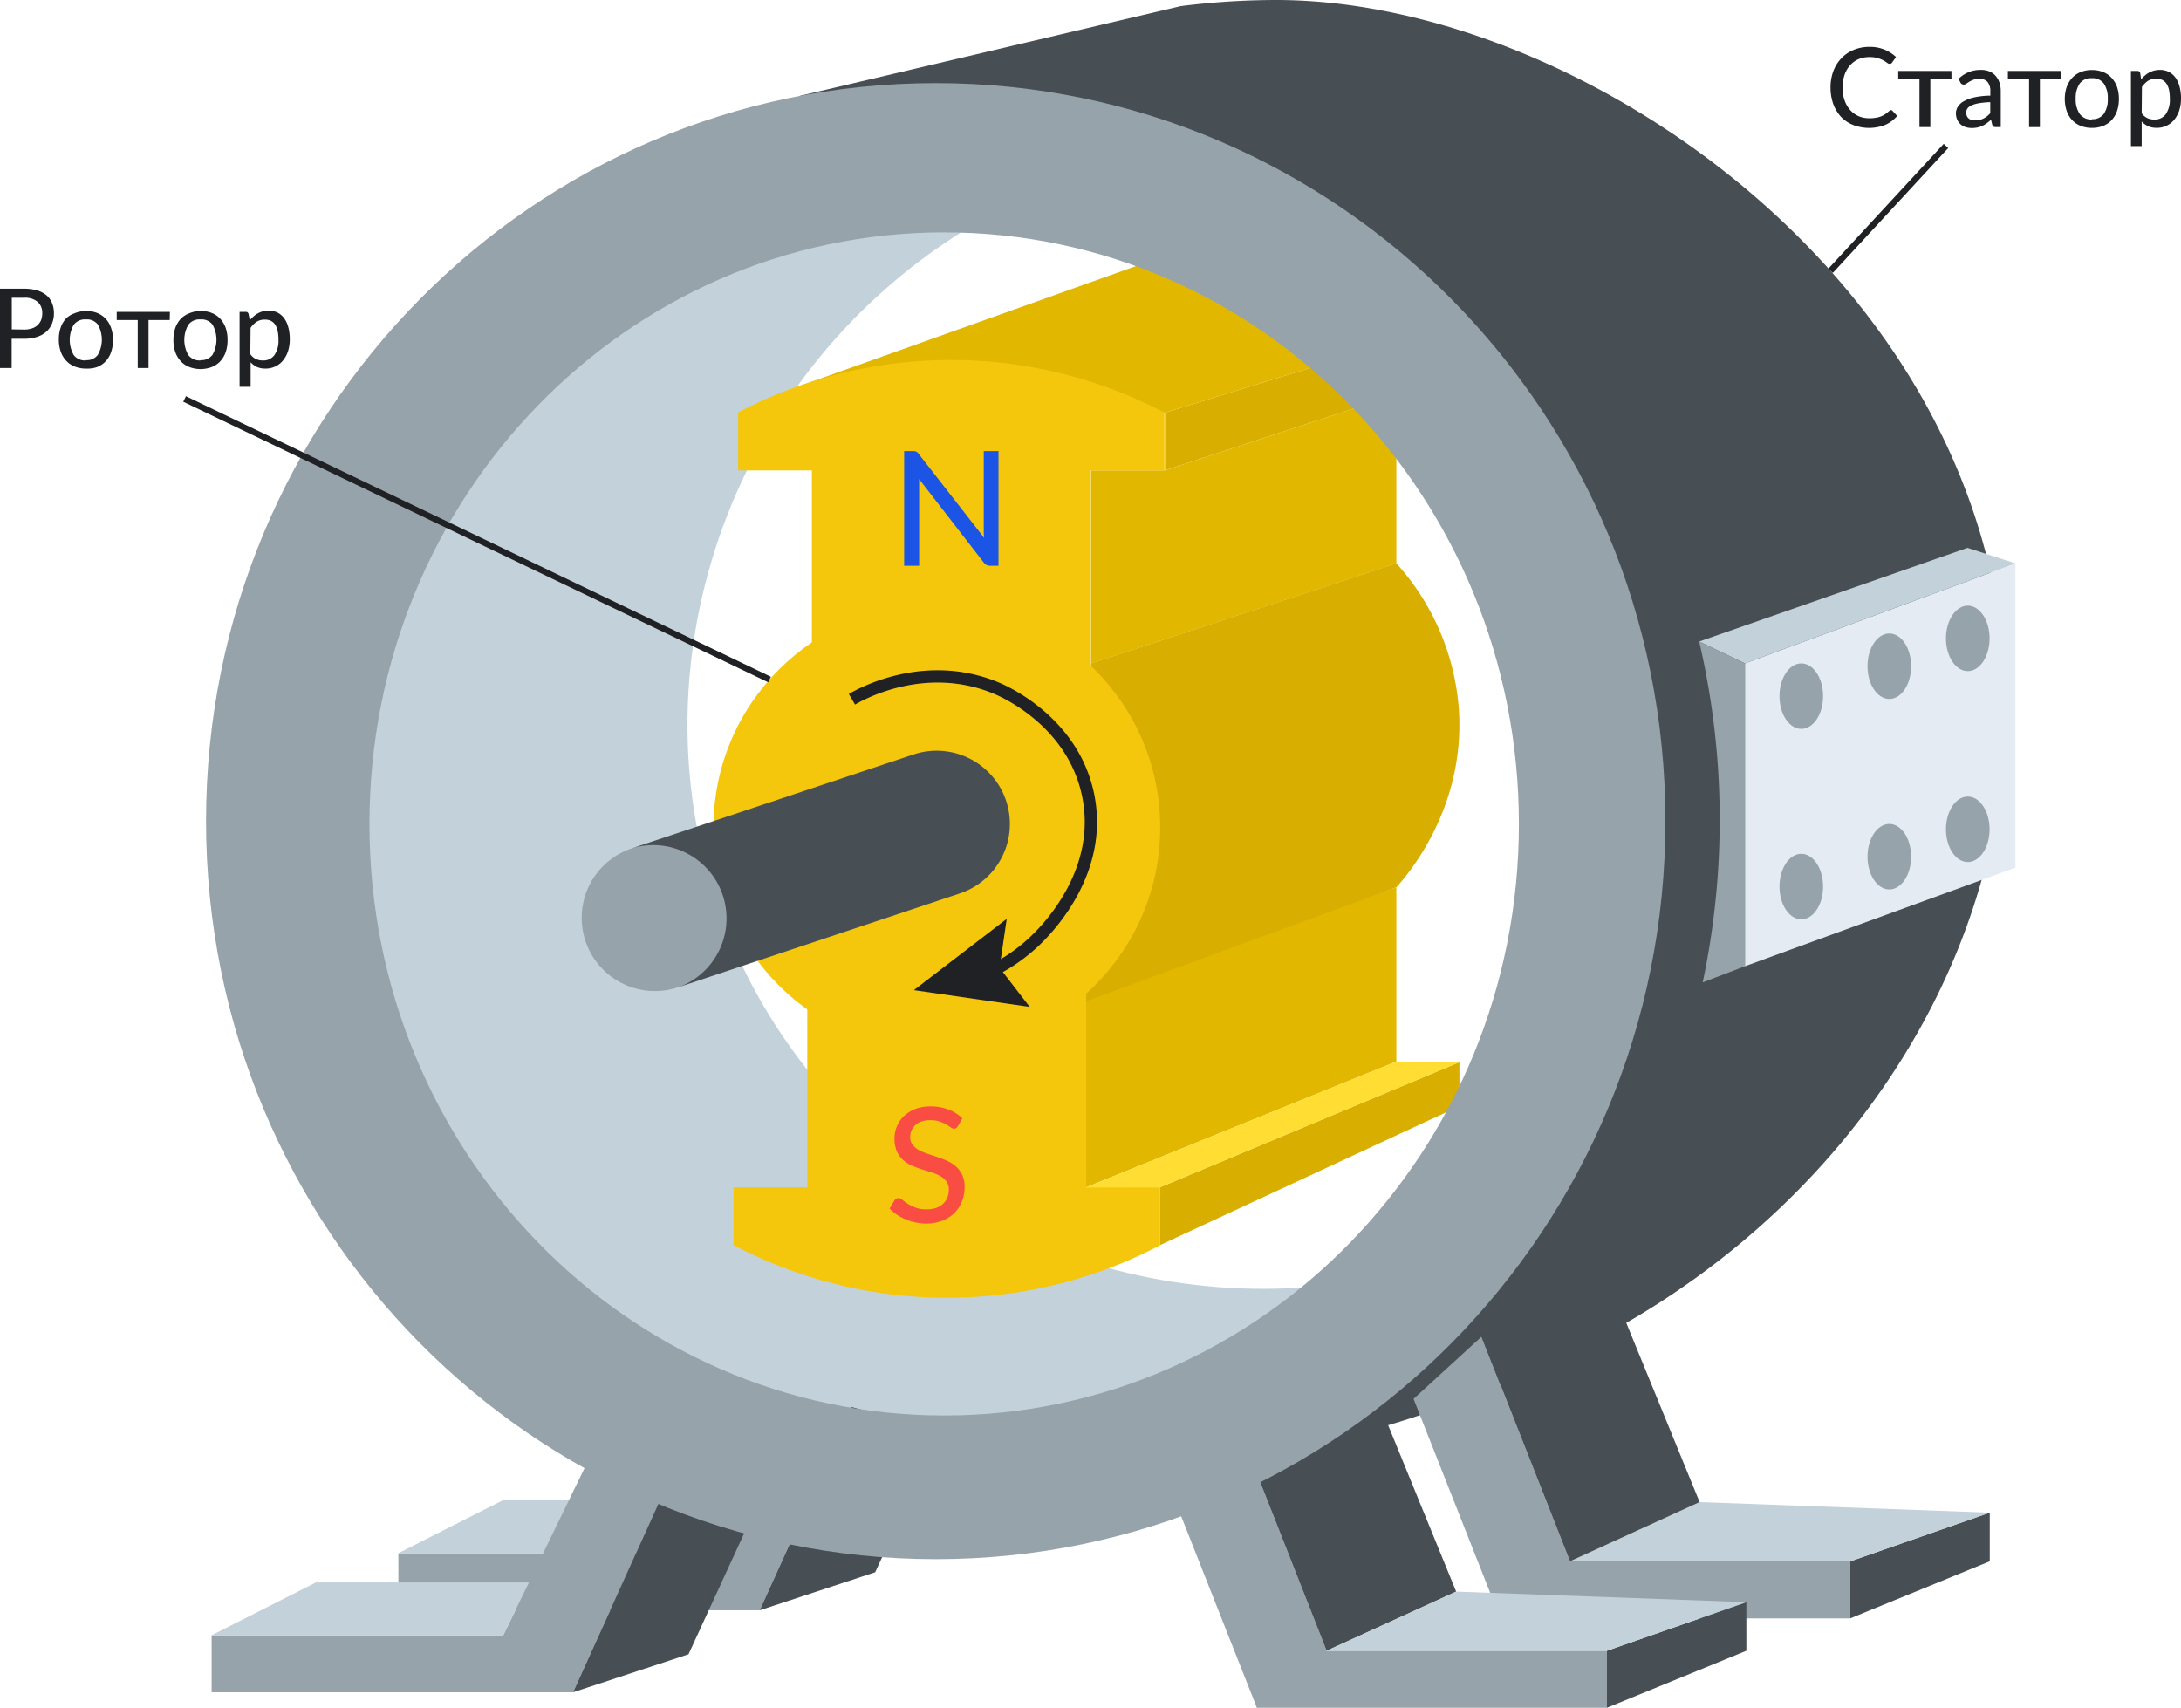 <?xml version="1.0" encoding="UTF-8"?>
<svg xmlns="http://www.w3.org/2000/svg" viewBox="0 0 355.03 278.02">
  <defs>
    <style>.cls-1{fill:#96a3aa;}.cls-2{fill:#c3d1db;}.cls-3{fill:#474f54;}.cls-4{fill:#d8ae00;}.cls-5{fill:#e1b700;}.cls-6{fill:#fd3;}.cls-7{fill:#f4c70c;}.cls-8{fill:#e4ebf2;}.cls-9{fill:#1c55e5;}.cls-10{fill:#f94c43;}.cls-11,.cls-13{fill:none;stroke:#202124;stroke-miterlimit:10;}.cls-11{stroke-width:2px;}.cls-12{fill:#202124;}</style>
  </defs>
  <g id="Слой_2" data-name="Слой 2">
    <g id="Слой_1-2" data-name="Слой 1">
      <polygon class="cls-1" points="138.65 229.07 123.67 262.15 112.31 252.86 126.98 222.7 138.65 229.07"></polygon>
      <path class="cls-2" d="M156.45,37.83c-38,23.91-54.08,71.14-38.83,111.9,14.19,37.92,52.59,62.58,94.17,59.89q-11.46,13.86-22.94,27.7l-77-8.41L70.54,191,42.1,135.66l15.9-50s40.05-38.1,39.13-37.3,47.7-16,47.7-16Z"></path>
      <path class="cls-3" d="M221.34,218.06q21.43-45.63,42.88-91.26L243.12,77,211,45.4,130.13,15.62,192.19,1a124.41,124.41,0,0,1,15.53-1c50,0,118,47.05,118.78,114.08.52,44.69-29,87.37-74.21,107.65a169.07,169.07,0,0,1-50.44,15.59Z"></path>
      <polygon class="cls-4" points="189.64 67.18 217.44 58.61 222.91 65.66 189.64 76.58 189.64 67.18"></polygon>
      <polygon class="cls-5" points="130.13 62.85 191.3 41.04 217.44 58.61 189.64 67.18 130.13 62.85"></polygon>
      <polygon class="cls-5" points="177.6 108.01 227.3 91.72 227.3 63.28 222.91 65.66 189.64 76.58 177.6 76.58 177.6 108.01"></polygon>
      <polygon class="cls-5" points="176.77 161.79 227.3 144.46 227.3 172.81 176.77 193.3 176.77 161.79"></polygon>
      <polygon class="cls-4" points="188.81 193.3 237.57 172.92 237.57 180.07 188.81 202.71 188.81 193.3"></polygon>
      <polygon class="cls-6" points="176.77 193.3 227.3 172.81 237.57 172.92 188.81 193.3 176.77 193.3"></polygon>
      <path class="cls-4" d="M177.6,108l49.7-16.29a39.74,39.74,0,0,1,10.2,24.07c.93,15.92-8.37,26.63-10.2,28.67l-53.72,19.72Z"></path>
      <circle class="cls-7" cx="152.5" cy="134.72" r="36.36"></circle>
      <polygon class="cls-8" points="284.05 108 284.05 157.3 328.08 141.25 328.08 91.72 284.05 108"></polygon>
      <polygon class="cls-2" points="276.6 104.44 320.28 89.19 328.08 91.72 284.05 108 276.6 104.44"></polygon>
      <path class="cls-1" d="M284.05,157.3l-6.88,2.63a127.84,127.84,0,0,0-.57-55.49l7.45,3.56Z"></path>
      <ellipse class="cls-1" cx="293.22" cy="113.33" rx="3.55" ry="5.33"></ellipse>
      <ellipse class="cls-1" cx="293.22" cy="144.33" rx="3.55" ry="5.33"></ellipse>
      <ellipse class="cls-1" cx="307.55" cy="108.46" rx="3.55" ry="5.33"></ellipse>
      <ellipse class="cls-1" cx="307.55" cy="139.47" rx="3.55" ry="5.33"></ellipse>
      <ellipse class="cls-1" cx="320.32" cy="135.01" rx="3.55" ry="5.33"></ellipse>
      <ellipse class="cls-1" cx="320.32" cy="103.93" rx="3.55" ry="5.33"></ellipse>
      <polygon class="cls-1" points="191.19 244.09 204.6 278.02 215.95 268.74 203.57 237.32 191.19 244.09"></polygon>
      <polygon class="cls-3" points="223.4 225.74 237.04 259.11 215.95 268.74 203.57 237.32 223.4 225.74"></polygon>
      <rect class="cls-1" x="244.22" y="254.18" width="56.98" height="9.29"></rect>
      <polygon class="cls-1" points="230.1 227.74 244.22 263.46 255.57 254.18 241.16 217.61 230.1 227.74"></polygon>
      <polygon class="cls-3" points="301.2 254.18 323.9 246.26 323.9 254.18 301.2 263.46 301.2 254.18"></polygon>
      <polygon class="cls-2" points="255.57 254.18 276.67 244.54 323.9 246.26 301.2 254.18 255.57 254.18"></polygon>
      <polygon class="cls-3" points="263.02 211.18 276.67 244.54 255.57 254.18 241.16 217.61 263.02 211.18"></polygon>
      <rect class="cls-1" x="64.85" y="252.86" width="58.82" height="9.29" transform="translate(188.52 515.01) rotate(-180)"></rect>
      <polygon class="cls-2" points="64.85 252.86 81.82 244.26 116.5 244.26 112.31 252.86 64.85 252.86"></polygon>
      <polygon class="cls-3" points="123.67 262.15 142.47 255.96 153.01 233.03 138.65 229.07 123.67 262.15"></polygon>
      <polygon class="cls-1" points="108.26 242.42 93.28 275.5 81.92 266.21 96.59 236.05 108.26 242.42"></polygon>
      <polygon class="cls-3" points="93.28 275.5 112.08 269.31 122.63 246.38 108.26 242.42 93.28 275.5"></polygon>
      <rect class="cls-1" x="34.46" y="266.21" width="58.82" height="9.29" transform="translate(127.73 541.71) rotate(-180)"></rect>
      <polygon class="cls-2" points="34.46 266.21 51.43 257.62 86.11 257.62 81.92 266.21 34.46 266.21"></polygon>
      <rect class="cls-1" x="204.6" y="268.74" width="56.98" height="9.29"></rect>
      <polygon class="cls-3" points="261.58 268.74 284.28 260.83 284.28 268.74 261.58 278.02 261.58 268.74"></polygon>
      <polygon class="cls-2" points="215.95 268.74 237.04 259.11 284.28 260.83 261.58 268.74 215.95 268.74"></polygon>
      <path class="cls-7" d="M120.16,67.18v9.4h12v35.54h45.4V76.58h12v-9.4a74.67,74.67,0,0,0-69.48,0Z"></path>
      <circle class="cls-1" cx="106.61" cy="149.42" r="11.92"></circle>
      <path class="cls-3" d="M156.24,145.45a11.92,11.92,0,1,0-7.54-22.62l-45.86,15.28a11.93,11.93,0,0,1,7.54,22.63Z"></path>
      <path class="cls-1" d="M152.32,13.53c-65.6,0-118.78,53.79-118.78,120.15S86.72,253.83,152.32,253.83,271.1,200,271.1,133.68,217.92,13.53,152.32,13.53Zm1.38,216.91c-51.67,0-93.56-43.11-93.56-96.3S102,37.83,153.7,37.83,247.25,81,247.25,134.14,205.36,230.44,153.7,230.44Z"></path>
      <path class="cls-7" d="M188.81,202.7v-9.4h-12V157.76h-45.4V193.3h-12v9.4a74.67,74.67,0,0,0,69.48,0Z"></path>
      <path class="cls-9" d="M162.54,73.44V92.11h-1.4a1.08,1.08,0,0,1-.54-.12,1.63,1.63,0,0,1-.44-.38L149.62,78c0,.23,0,.46,0,.69s0,.43,0,.63V92.11h-2.44V73.44h1.43a1.27,1.27,0,0,1,.55.09,1.06,1.06,0,0,1,.4.38L160.2,87.56l-.06-.74c0-.23,0-.46,0-.67V73.44Z"></path>
      <path class="cls-10" d="M155.93,183.32a1,1,0,0,1-.27.32.62.62,0,0,1-.37.11.93.93,0,0,1-.53-.22q-.3-.21-.75-.48a6,6,0,0,0-1.07-.48,4.7,4.7,0,0,0-1.49-.21,4.46,4.46,0,0,0-1.44.21,2.87,2.87,0,0,0-1,.59,2.4,2.4,0,0,0-.64.87,2.74,2.74,0,0,0-.21,1.08,2,2,0,0,0,.38,1.25,3.54,3.54,0,0,0,1,.85,8.91,8.91,0,0,0,1.42.61l1.62.54a15.31,15.31,0,0,1,1.63.64,5.68,5.68,0,0,1,1.42.92,4.24,4.24,0,0,1,1,1.35,4.42,4.42,0,0,1,.39,2,6.12,6.12,0,0,1-.43,2.31,5.41,5.41,0,0,1-1.22,1.88,5.71,5.71,0,0,1-2,1.27,7.19,7.19,0,0,1-2.67.46A9,9,0,0,1,149,199a8.28,8.28,0,0,1-1.6-.5,8,8,0,0,1-1.41-.76,7.22,7.22,0,0,1-1.18-1l.8-1.33a1,1,0,0,1,.28-.26.64.64,0,0,1,.37-.1,1,1,0,0,1,.63.29c.24.19.53.4.88.63a6.72,6.72,0,0,0,1.26.63,5,5,0,0,0,1.79.28,4.83,4.83,0,0,0,1.53-.22,3.2,3.2,0,0,0,1.14-.66,2.84,2.84,0,0,0,.71-1,3.49,3.49,0,0,0,.25-1.32,2.24,2.24,0,0,0-.38-1.34,3,3,0,0,0-1-.87,6.81,6.81,0,0,0-1.42-.6l-1.62-.51c-.56-.18-1.1-.39-1.63-.62a5.17,5.17,0,0,1-1.42-.92,4.18,4.18,0,0,1-1-1.41,5.23,5.23,0,0,1-.37-2.1,5,5,0,0,1,.39-1.94,5,5,0,0,1,1.13-1.66,5.89,5.89,0,0,1,1.84-1.16,6.72,6.72,0,0,1,2.5-.43,8.16,8.16,0,0,1,2.89.5,6.59,6.59,0,0,1,2.3,1.44Z"></path>
      <path class="cls-11" d="M138.68,113.84c1.12-.66,11.86-6.81,23.73-1.72,1.34.58,12.17,5.44,14.68,17.14,2.64,12.29-6.18,21.57-8.49,23.79a28.11,28.11,0,0,1-8.19,5.5"></path>
      <polygon class="cls-12" points="163.88 149.59 162.71 157.55 167.62 163.92 148.76 161.19 163.88 149.59"></polygon>
      <path class="cls-12" d="M307.79,17.92a.35.35,0,0,1,.28.13l.76.82a5.4,5.4,0,0,1-1.93,1.45,7.18,7.18,0,0,1-5.29,0A5.58,5.58,0,0,1,299.67,19a6.16,6.16,0,0,1-1.25-2.09,7.87,7.87,0,0,1-.44-2.67,7.63,7.63,0,0,1,.46-2.67,6.13,6.13,0,0,1,1.31-2.09,5.73,5.73,0,0,1,2-1.36,6.66,6.66,0,0,1,2.58-.49,6.24,6.24,0,0,1,2.44.45,6.12,6.12,0,0,1,1.87,1.2l-.63.89a.49.49,0,0,1-.16.16.39.39,0,0,1-.25.07.74.74,0,0,1-.4-.17,5.76,5.76,0,0,0-.6-.39,5.44,5.44,0,0,0-.92-.38,4.87,4.87,0,0,0-1.37-.17,4.47,4.47,0,0,0-1.77.34,3.93,3.93,0,0,0-1.38,1,4.57,4.57,0,0,0-.9,1.56,6.4,6.4,0,0,0-.32,2.08,5.93,5.93,0,0,0,.34,2.1,4.48,4.48,0,0,0,.91,1.55,4,4,0,0,0,1.38,1,4.42,4.42,0,0,0,1.71.33,6,6,0,0,0,1-.07,3.94,3.94,0,0,0,.82-.2,3.61,3.61,0,0,0,.71-.35,4.89,4.89,0,0,0,.66-.51.78.78,0,0,1,.15-.1A.33.33,0,0,1,307.79,17.92Z"></path>
      <path class="cls-12" d="M317.67,12.88h-3.44v7.81h-1.77V12.88H309V11.55h8.66Z"></path>
      <path class="cls-12" d="M318.83,12.83a5,5,0,0,1,3.63-1.45,3.59,3.59,0,0,1,1.39.25,2.74,2.74,0,0,1,1,.72,3,3,0,0,1,.63,1.1,4.44,4.44,0,0,1,.21,1.41v5.83h-.78a.83.83,0,0,1-.4-.08.6.6,0,0,1-.21-.32l-.19-.8c-.24.21-.47.4-.7.57a4.57,4.57,0,0,1-.71.42,3.59,3.59,0,0,1-.8.27,4.45,4.45,0,0,1-.93.09,3.4,3.4,0,0,1-1-.15,2.21,2.21,0,0,1-.82-.46,2.13,2.13,0,0,1-.55-.76,2.55,2.55,0,0,1-.21-1.07,2,2,0,0,1,.3-1,2.67,2.67,0,0,1,.95-.9,6.34,6.34,0,0,1,1.73-.65,13.21,13.21,0,0,1,2.62-.28v-.67a2.35,2.35,0,0,0-.44-1.55,1.62,1.62,0,0,0-1.3-.51,3,3,0,0,0-1,.14,4.84,4.84,0,0,0-.68.32l-.49.32a.75.75,0,0,1-.44.15.55.55,0,0,1-.31-.1.79.79,0,0,1-.21-.24Zm5.15,3.8a14,14,0,0,0-1.82.17,4.89,4.89,0,0,0-1.21.35,1.7,1.7,0,0,0-.68.5,1.19,1.19,0,0,0-.2.66,1.35,1.35,0,0,0,.11.59,1,1,0,0,0,.31.4,1.13,1.13,0,0,0,.45.23,2,2,0,0,0,.57.07,2.9,2.9,0,0,0,.74-.08,2.63,2.63,0,0,0,.63-.23,3.41,3.41,0,0,0,.57-.36,4.93,4.93,0,0,0,.53-.5Z"></path>
      <path class="cls-12" d="M335.51,12.88h-3.45v7.81H330.3V12.88h-3.45V11.55h8.66Z"></path>
      <path class="cls-12" d="M340.53,11.4a4.89,4.89,0,0,1,1.83.33,3.83,3.83,0,0,1,1.38.95,4.28,4.28,0,0,1,.88,1.48,6,6,0,0,1,.3,1.95,6,6,0,0,1-.3,1.95,4.24,4.24,0,0,1-.88,1.49,3.81,3.81,0,0,1-1.38.94,4.89,4.89,0,0,1-1.83.33,4.81,4.81,0,0,1-1.83-.33,3.85,3.85,0,0,1-1.39-.94,4.26,4.26,0,0,1-.89-1.49,6.29,6.29,0,0,1,0-3.9,4.3,4.3,0,0,1,.89-1.48,3.87,3.87,0,0,1,1.39-.95A4.81,4.81,0,0,1,340.53,11.4Zm0,8a2.25,2.25,0,0,0,1.94-.87,4.14,4.14,0,0,0,.64-2.46,4.14,4.14,0,0,0-.64-2.46,2.23,2.23,0,0,0-1.94-.88,2.27,2.27,0,0,0-2,.88,4.14,4.14,0,0,0-.64,2.46,4.14,4.14,0,0,0,.64,2.46A2.29,2.29,0,0,0,340.53,19.45Z"></path>
      <path class="cls-12" d="M348.54,12.92a5.28,5.28,0,0,1,.62-.63,3.9,3.9,0,0,1,.71-.49,4.28,4.28,0,0,1,.8-.31,3.84,3.84,0,0,1,.91-.11,3.25,3.25,0,0,1,1.42.3,3.13,3.13,0,0,1,1.09.9,4.35,4.35,0,0,1,.69,1.47,7.17,7.17,0,0,1,.25,2,6.28,6.28,0,0,1-.27,1.88,4.82,4.82,0,0,1-.79,1.51,3.54,3.54,0,0,1-1.24,1,3.58,3.58,0,0,1-1.65.37,3.3,3.3,0,0,1-1.4-.27,3.36,3.36,0,0,1-1.05-.76v4h-1.75V11.55h1.05a.43.43,0,0,1,.46.35Zm.09,5.52a2.49,2.49,0,0,0,.93.79,2.73,2.73,0,0,0,1.12.23,2.21,2.21,0,0,0,1.87-.87,4.13,4.13,0,0,0,.66-2.53,6.4,6.4,0,0,0-.15-1.49,2.68,2.68,0,0,0-.43-1,1.82,1.82,0,0,0-.69-.58,2.35,2.35,0,0,0-.94-.18,2.51,2.51,0,0,0-1.33.34,3.92,3.92,0,0,0-1,1Z"></path>
      <path class="cls-12" d="M3.92,47a7.38,7.38,0,0,1,2.16.29,4.24,4.24,0,0,1,1.52.81,3.19,3.19,0,0,1,.89,1.28A4.37,4.37,0,0,1,8.78,51a4.32,4.32,0,0,1-.31,1.67A3.57,3.57,0,0,1,7.54,54,4.15,4.15,0,0,1,6,54.85a6.74,6.74,0,0,1-2.1.3h-2v4.76H0V47Zm0,6.65a3.87,3.87,0,0,0,1.28-.19,2.34,2.34,0,0,0,1.49-1.36A3,3,0,0,0,6.88,51a2.4,2.4,0,0,0-.74-1.85,3.19,3.19,0,0,0-2.22-.68h-2v5.15Z"></path>
      <path class="cls-12" d="M14,50.63a4.8,4.8,0,0,1,1.82.32,3.87,3.87,0,0,1,1.39.95,4.11,4.11,0,0,1,.87,1.48,5.7,5.7,0,0,1,.31,1.95,5.8,5.8,0,0,1-.31,2,4.11,4.11,0,0,1-.87,1.48,3.85,3.85,0,0,1-1.39.94A4.8,4.8,0,0,1,14,60a4.81,4.81,0,0,1-1.83-.33,3.76,3.76,0,0,1-1.39-.94,4.15,4.15,0,0,1-.89-1.48,5.8,5.8,0,0,1-.31-2,5.7,5.7,0,0,1,.31-1.95,4.15,4.15,0,0,1,.89-1.48A3.78,3.78,0,0,1,12.14,51,4.81,4.81,0,0,1,14,50.63Zm0,8a2.23,2.23,0,0,0,1.93-.87,5,5,0,0,0,0-4.92A2.21,2.21,0,0,0,14,52a2.26,2.26,0,0,0-2,.88,5,5,0,0,0,0,4.92A2.28,2.28,0,0,0,14,58.67Z"></path>
      <path class="cls-12" d="M27.63,52.1H24.18v7.81H22.42V52.1H19V50.77h8.66Z"></path>
      <path class="cls-12" d="M32.65,50.63a4.8,4.8,0,0,1,1.82.32,3.78,3.78,0,0,1,1.39.95,4.28,4.28,0,0,1,.88,1.48,6,6,0,0,1,.3,1.95,6.06,6.06,0,0,1-.3,2,4.28,4.28,0,0,1-.88,1.48,3.76,3.76,0,0,1-1.39.94,5.21,5.21,0,0,1-3.65,0,3.85,3.85,0,0,1-1.39-.94,4.3,4.3,0,0,1-.89-1.48,6.06,6.06,0,0,1-.31-2,6,6,0,0,1,.31-1.95,4.3,4.3,0,0,1,.89-1.48A3.87,3.87,0,0,1,30.82,51,4.81,4.81,0,0,1,32.65,50.63Zm0,8a2.25,2.25,0,0,0,1.94-.87,5,5,0,0,0,0-4.92A2.23,2.23,0,0,0,32.65,52a2.27,2.27,0,0,0-2,.88,5,5,0,0,0,0,4.92A2.29,2.29,0,0,0,32.65,58.67Z"></path>
      <path class="cls-12" d="M40.66,52.14a5.28,5.28,0,0,1,.62-.63A3.63,3.63,0,0,1,42,51a3.8,3.8,0,0,1,.81-.32,3.84,3.84,0,0,1,.91-.11,3.25,3.25,0,0,1,1.42.3,3.13,3.13,0,0,1,1.09.9,4.35,4.35,0,0,1,.69,1.47,7.17,7.17,0,0,1,.25,2,6.28,6.28,0,0,1-.27,1.88,4.71,4.71,0,0,1-.79,1.51,3.54,3.54,0,0,1-1.24,1A3.58,3.58,0,0,1,43.2,60a3.3,3.3,0,0,1-1.4-.27,3.36,3.36,0,0,1-1-.76v4H39V50.77h1a.43.43,0,0,1,.46.35Zm.09,5.52a2.53,2.53,0,0,0,.93.8,2.73,2.73,0,0,0,1.12.22,2.21,2.21,0,0,0,1.87-.87,4.13,4.13,0,0,0,.66-2.53,6.4,6.4,0,0,0-.15-1.49,2.85,2.85,0,0,0-.43-1,1.78,1.78,0,0,0-.7-.58,2.27,2.27,0,0,0-.93-.18,2.51,2.51,0,0,0-1.33.34,3.92,3.92,0,0,0-1,1Z"></path>
      <line class="cls-13" x1="30.05" y1="64.95" x2="125.27" y2="110.63"></line>
      <line class="cls-13" x1="316.77" y1="23.76" x2="297.98" y2="44.09"></line>
    </g>
  </g>
</svg>
